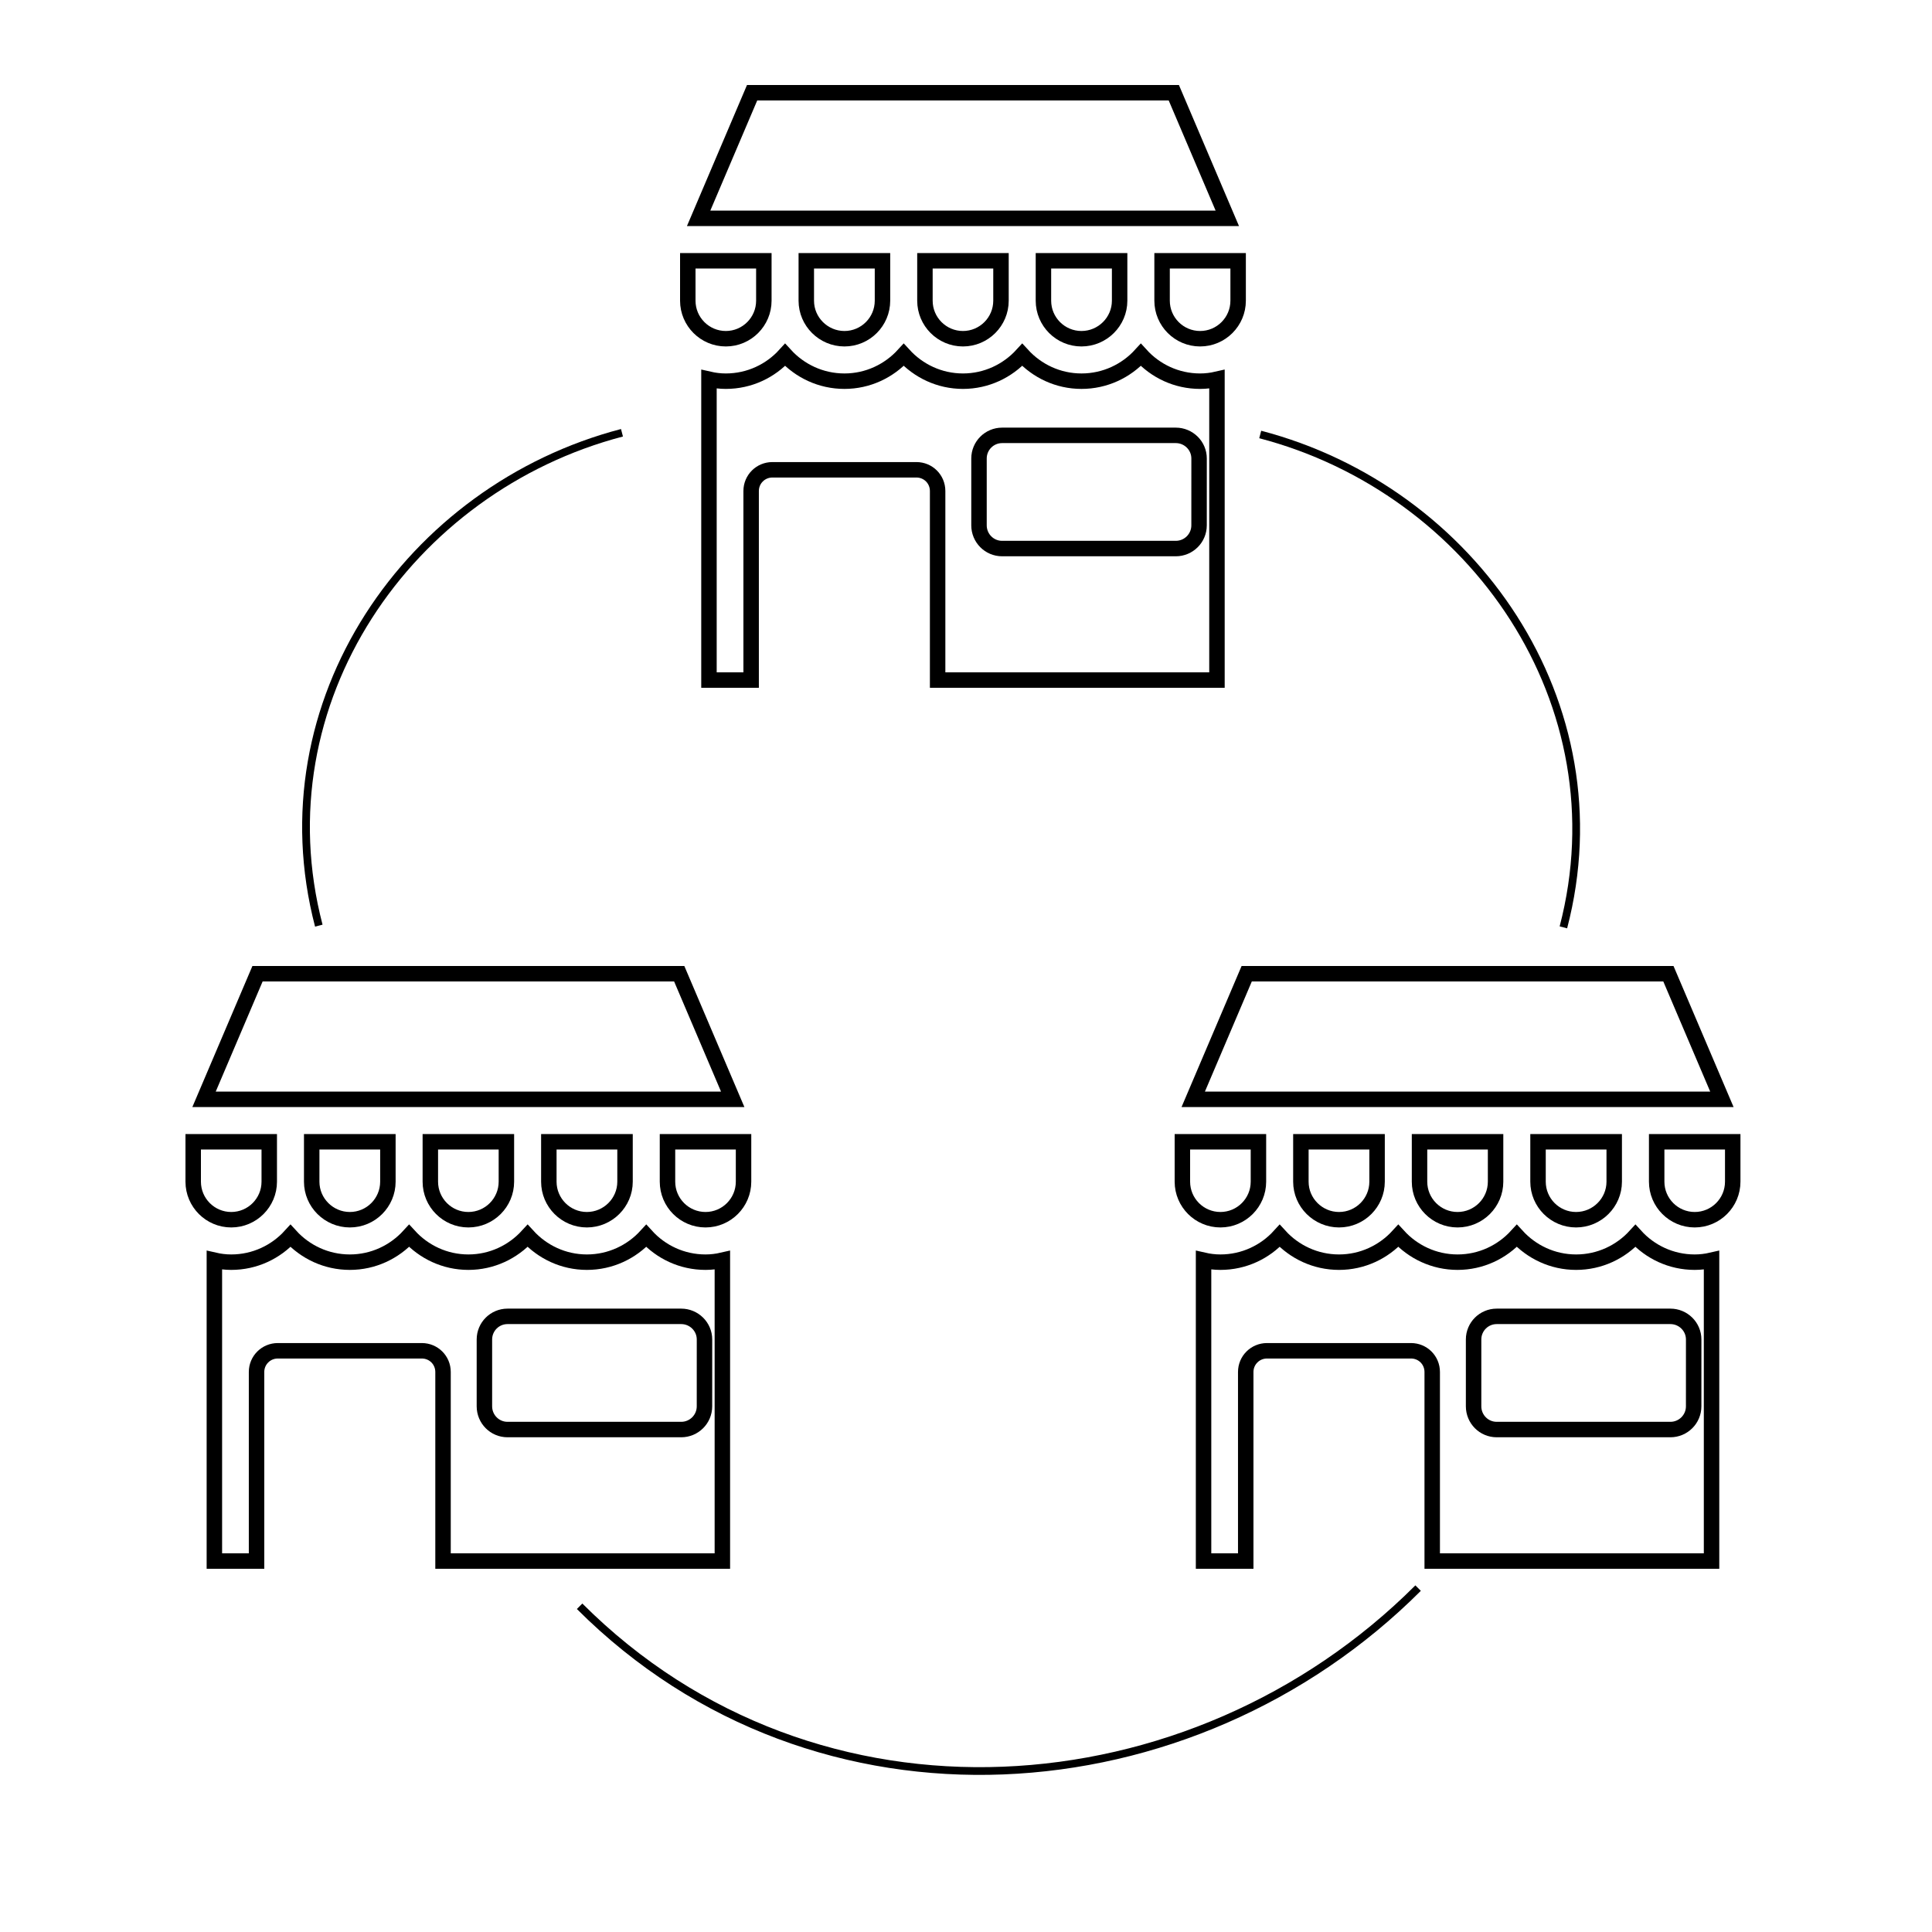 <svg width="250" height="250" viewBox="0 0 250 250" fill="none" xmlns="http://www.w3.org/2000/svg">
<g clip-path="url(#clip0_556_1051)">
<path d="M183.501 205.5C154.314 234.688 105.646 238.494 75.001 207.85" stroke="black"/>
<path d="M163.072 56.222C190.626 63.422 209.861 91.07 202.302 120" stroke="black"/>
<path d="M80.483 56C52.928 63.2 33.693 90.849 41.253 119.778" stroke="black"/>
<path d="M26.403 142.251L33.323 126H87.891L94.812 142.251H26.403Z" stroke="black" stroke-width="2"/>
<path d="M80.879 152.91C80.879 155.62 78.658 157.831 75.94 157.831C73.227 157.831 71.019 155.624 71.019 152.91V147.744H80.879V152.91Z" stroke="black" stroke-width="2"/>
<path d="M91.161 173.328V173.327C91.161 171.663 89.792 170.336 88.151 170.336H65.673C64.021 170.336 62.682 171.675 62.682 173.327V181.974C62.682 183.638 64.015 184.983 65.673 184.983H88.15C89.799 184.983 91.159 183.65 91.159 181.974C91.159 181.974 91.159 181.974 91.159 181.974L91.161 173.328ZM75.943 163.325C78.995 163.325 81.723 162.001 83.624 159.918C85.516 162.003 88.244 163.325 91.296 163.325C92.049 163.325 92.777 163.232 93.474 163.072V202.001H57.328V177.537C57.328 176.007 56.111 174.791 54.581 174.791H35.945C34.438 174.791 33.197 175.999 33.197 177.537V202.001H27.74V163.072C28.437 163.232 29.165 163.325 29.919 163.325C32.969 163.325 35.697 162.002 37.59 159.918C39.491 162.001 42.219 163.325 45.271 163.325C48.311 163.325 51.038 161.999 52.939 159.915C54.841 161.999 57.567 163.325 60.607 163.325C63.647 163.325 66.374 161.999 68.275 159.915C70.177 161.999 72.903 163.325 75.943 163.325Z" stroke="black" stroke-width="2"/>
<path d="M65.527 152.91C65.527 155.624 63.32 157.831 60.606 157.831C57.893 157.831 55.685 155.624 55.685 152.91V147.744H65.527V152.91Z" stroke="black" stroke-width="2"/>
<path d="M25 147.744H34.841V152.91C34.841 155.624 32.634 157.831 29.921 157.831C27.207 157.831 25 155.624 25 152.91V147.744Z" stroke="black" stroke-width="2"/>
<path d="M50.193 152.91C50.193 155.624 47.986 157.831 45.273 157.831C42.555 157.831 40.334 155.62 40.334 152.91V147.744H50.193V152.91Z" stroke="black" stroke-width="2"/>
<path d="M91.294 157.831C88.58 157.831 86.373 155.624 86.373 152.91V147.744H96.214V152.91C96.214 155.624 94.007 157.831 91.294 157.831Z" stroke="black" stroke-width="2"/>
<path d="M154.403 142.251L161.323 126H215.891L222.812 142.251H154.403Z" stroke="black" stroke-width="2"/>
<path d="M208.879 152.91C208.879 155.62 206.658 157.831 203.94 157.831C201.227 157.831 199.02 155.624 199.02 152.91V147.744H208.879V152.91Z" stroke="black" stroke-width="2"/>
<path d="M219.161 173.328V173.327C219.161 171.663 217.792 170.336 216.152 170.336H193.673C192.021 170.336 190.682 171.675 190.682 173.327V181.974C190.682 183.638 192.015 184.983 193.673 184.983H216.15C217.799 184.983 219.159 183.65 219.159 181.974C219.159 181.974 219.159 181.974 219.159 181.974L219.161 173.328ZM203.943 163.325C206.995 163.325 209.723 162.001 211.624 159.918C213.516 162.003 216.244 163.325 219.295 163.325C220.049 163.325 220.777 163.232 221.474 163.072V202.001H185.328V177.537C185.328 176.007 184.111 174.791 182.581 174.791H163.945C162.438 174.791 161.197 175.999 161.197 177.537V202.001H155.74V163.072C156.437 163.232 157.165 163.325 157.919 163.325C160.969 163.325 163.698 162.002 165.59 159.918C167.491 162.001 170.219 163.325 173.271 163.325C176.311 163.325 179.038 161.999 180.939 159.915C182.841 161.999 185.567 163.325 188.607 163.325C191.647 163.325 194.374 161.999 196.275 159.915C198.177 161.999 200.903 163.325 203.943 163.325Z" stroke="black" stroke-width="2"/>
<path d="M193.527 152.91C193.527 155.624 191.32 157.831 188.606 157.831C185.893 157.831 183.686 155.624 183.686 152.91V147.744H193.527V152.91Z" stroke="black" stroke-width="2"/>
<path d="M153 147.744H162.841V152.91C162.841 155.624 160.634 157.831 157.921 157.831C155.207 157.831 153 155.624 153 152.91V147.744Z" stroke="black" stroke-width="2"/>
<path d="M178.193 152.91C178.193 155.624 175.986 157.831 173.273 157.831C170.555 157.831 168.334 155.62 168.334 152.91V147.744H178.193V152.91Z" stroke="black" stroke-width="2"/>
<path d="M219.294 157.831C216.58 157.831 214.373 155.624 214.373 152.91V147.744H224.214V152.91C224.214 155.624 222.007 157.831 219.294 157.831Z" stroke="black" stroke-width="2"/>
<path d="M90.403 28.251L97.323 12H151.891L158.812 28.251H90.403Z" stroke="black" stroke-width="2"/>
<path d="M144.879 38.91C144.879 41.62 142.658 43.831 139.94 43.831C137.227 43.831 135.02 41.624 135.02 38.91V33.744H144.879V38.91Z" stroke="black" stroke-width="2"/>
<path d="M155.161 59.328V59.328C155.161 57.663 153.792 56.336 152.152 56.336H129.673C128.021 56.336 126.682 57.675 126.682 59.328V67.974C126.682 69.638 128.015 70.983 129.673 70.983H152.15C153.799 70.983 155.159 69.65 155.159 67.974C155.159 67.974 155.159 67.974 155.159 67.974L155.161 59.328ZM139.943 49.325C142.995 49.325 145.723 48.001 147.624 45.918C149.516 48.003 152.244 49.325 155.295 49.325C156.049 49.325 156.777 49.232 157.474 49.072V88.001H121.328V63.537C121.328 62.008 120.111 60.791 118.581 60.791H99.945C98.438 60.791 97.197 61.999 97.197 63.537V88.001H91.74V49.072C92.437 49.232 93.165 49.325 93.919 49.325C96.969 49.325 99.698 48.002 101.59 45.918C103.491 48.001 106.219 49.325 109.271 49.325C112.311 49.325 115.038 47.999 116.939 45.915C118.841 47.999 121.567 49.325 124.607 49.325C127.647 49.325 130.374 47.999 132.275 45.915C134.177 47.999 136.903 49.325 139.943 49.325Z" stroke="black" stroke-width="2"/>
<path d="M129.527 38.91C129.527 41.624 127.32 43.831 124.606 43.831C121.893 43.831 119.686 41.624 119.686 38.91V33.744H129.527V38.91Z" stroke="black" stroke-width="2"/>
<path d="M89 33.744H98.841V38.91C98.841 41.624 96.634 43.831 93.921 43.831C91.207 43.831 89 41.624 89 38.91V33.744Z" stroke="black" stroke-width="2"/>
<path d="M114.193 38.91C114.193 41.624 111.986 43.831 109.273 43.831C106.555 43.831 104.334 41.62 104.334 38.91V33.744H114.193V38.91Z" stroke="black" stroke-width="2"/>
<path d="M155.294 43.831C152.58 43.831 150.373 41.624 150.373 38.91V33.744H160.214V38.91C160.214 41.624 158.007 43.831 155.294 43.831Z" stroke="black" stroke-width="2"/>
</g>
<defs>
<clipPath id="clip0_556_1051">
<rect width="250" height="250" fill="white"/>
</clipPath>
</defs>
</svg>
